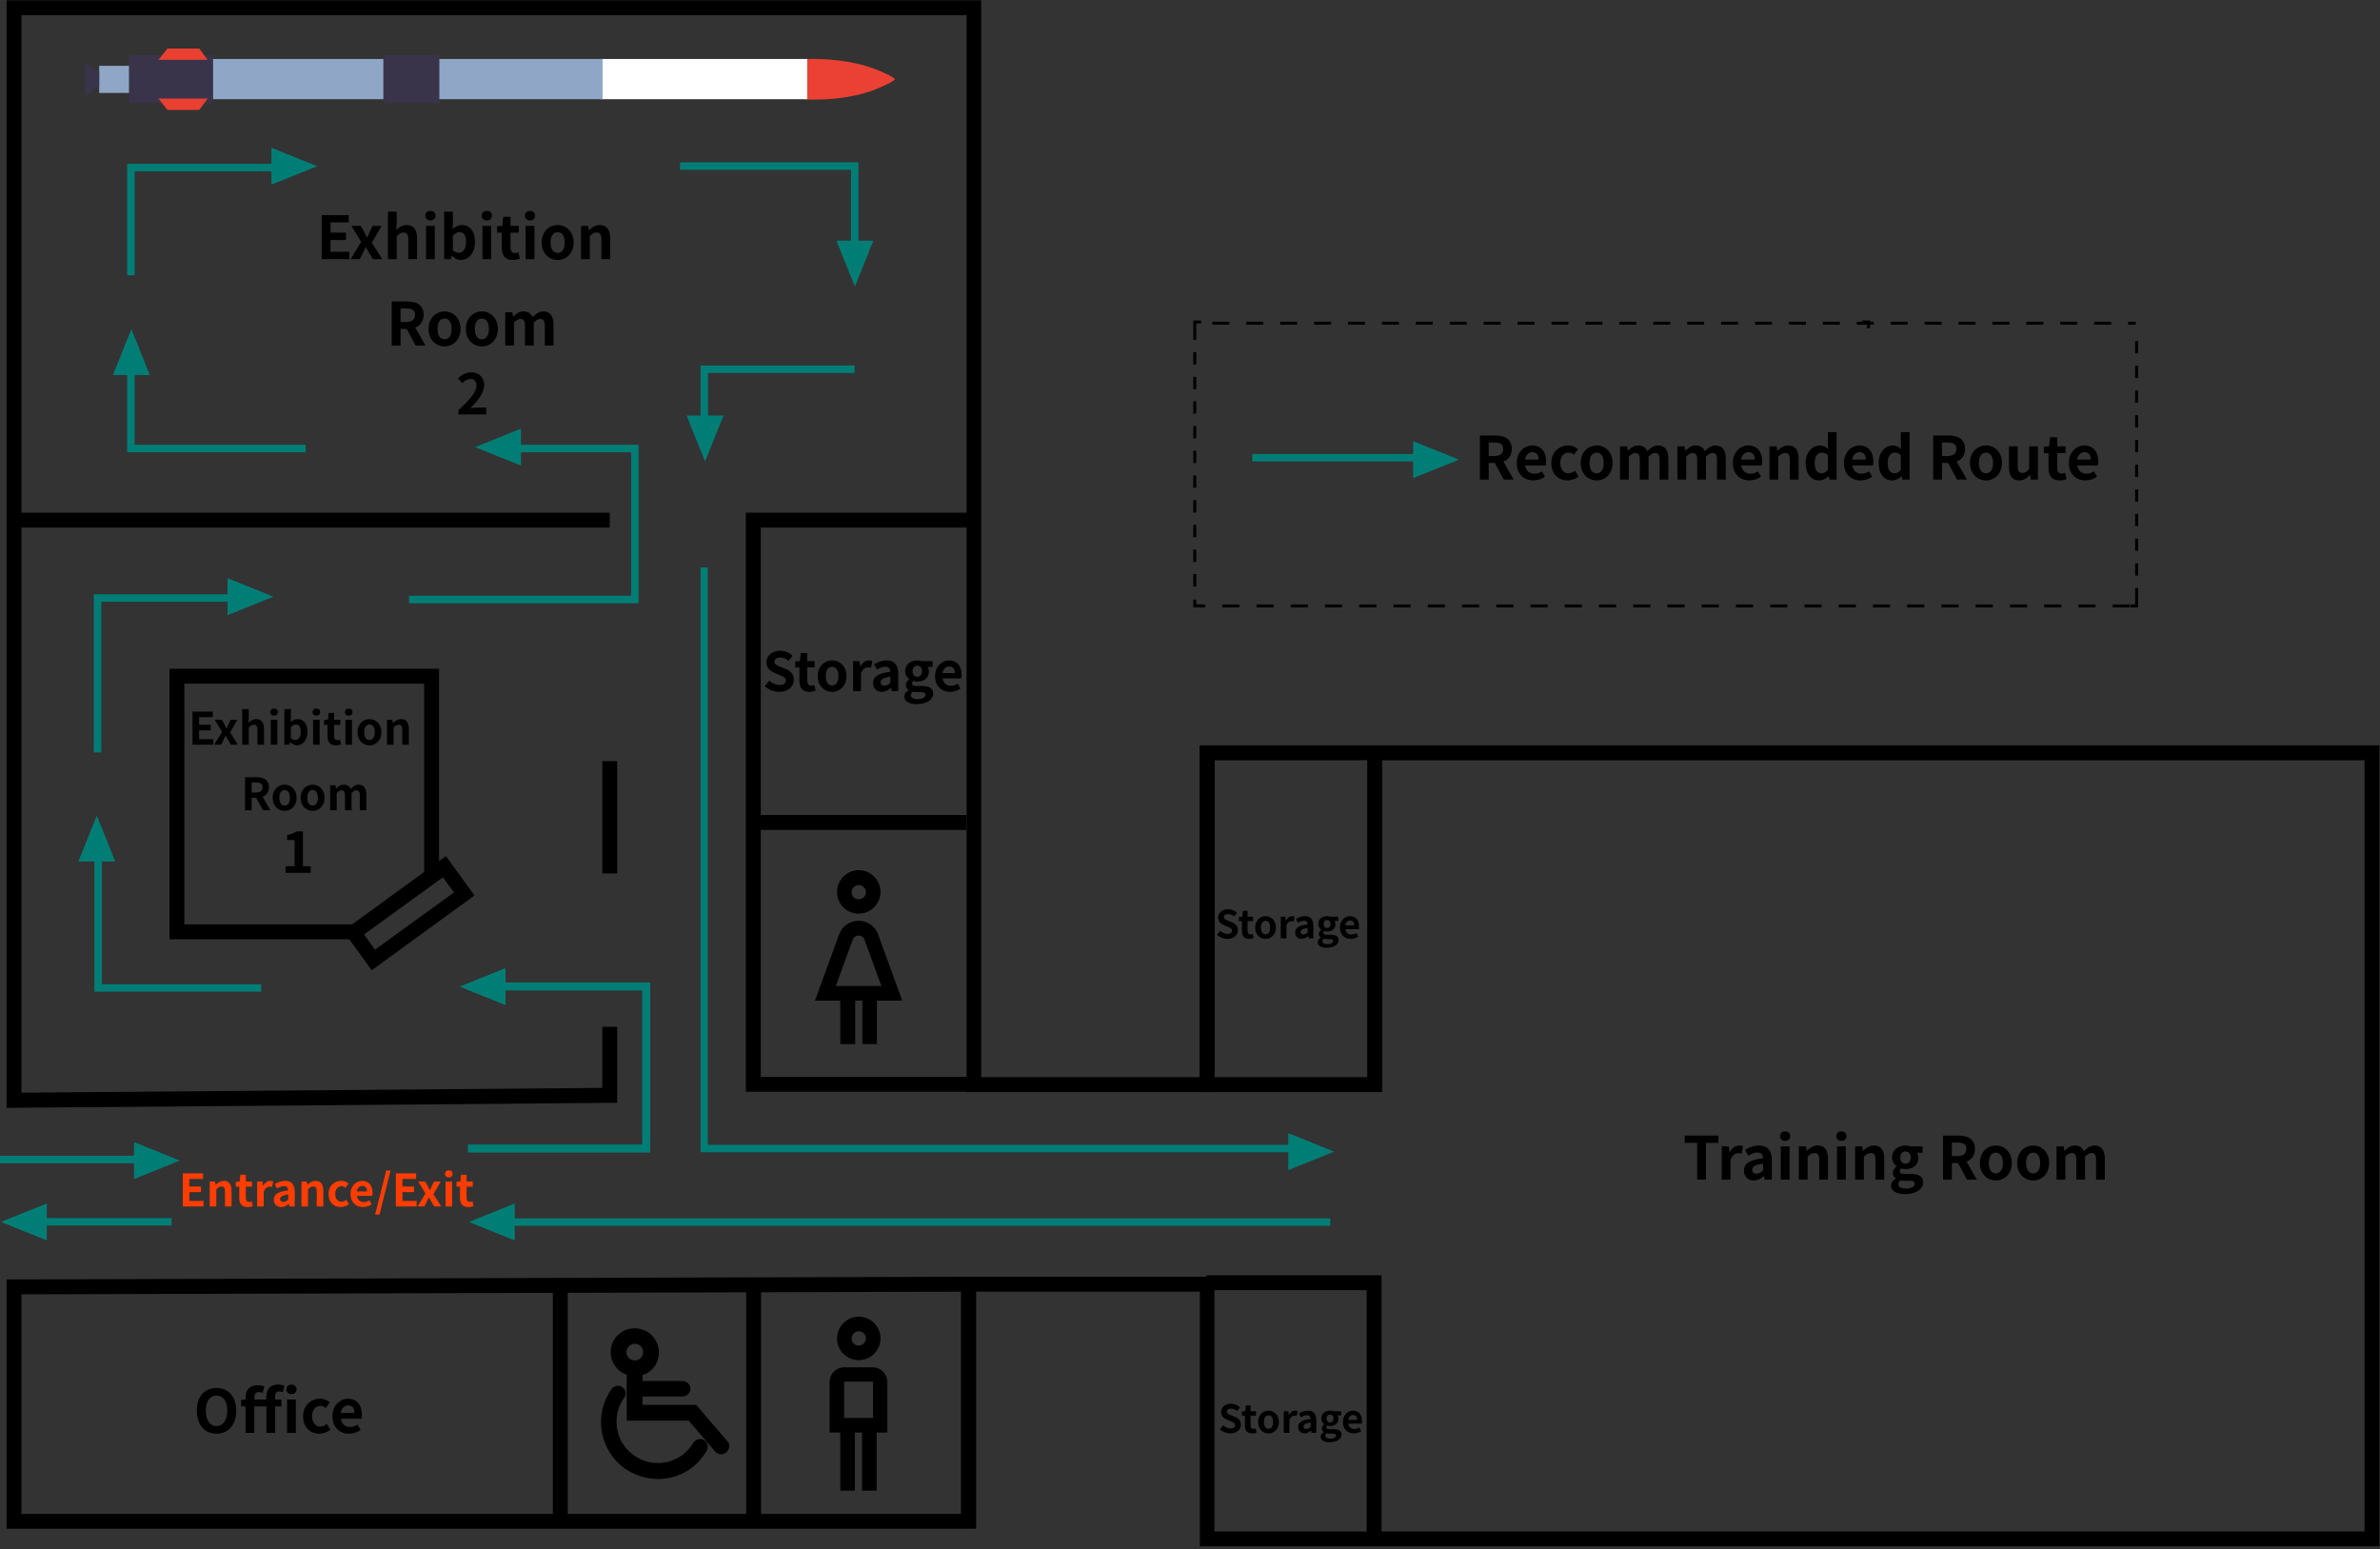 <svg width="799" height="520" viewBox="0 0 799 520" fill="none" xmlns="http://www.w3.org/2000/svg">
<rect x="0" y="0" width="799" height="520" fill="#333333" stroke="none"/>
<g clip-path="url(#clip0_91_3771)">
<path d="M204.7 172.1H4.7V177.1H204.7V172.1Z" fill="black"/>
<path d="M327 366.5H250.4V172.1H327V177.1H255.4V361.5H327V366.5Z" fill="black"/>
<path d="M324.4 273.6H252.1V278.6H324.4V273.6Z" fill="black"/>
<path d="M464 366.6H405.3V361.6H459V252.7H464V366.6Z" fill="black"/>
<path d="M463.8 516.5H458.8V433.1H405V428.1H463.8V516.5Z" fill="black"/>
<path d="M190.601 431.5H185.601V510.7H190.601V431.5Z" fill="black"/>
<path d="M255.5 431.5H250.5V510.7H255.5V431.5Z" fill="black"/>
<path d="M798.9 519.1H402.8V433.6H327.7V513.2H2.2V429.5L325.1 428.6H407.7V514.1H793.8V255.2H407.8V366.6H324.5V5.1H7.2V366.8L202.2 365.2V344.7H207.2V370.2L2.2 371.9V0.1H329.4V361.6H402.7V250.2H798.8V519.1H798.9ZM7.2 508.2H322.6V433.6L7.2 434.5V508.2Z" fill="black"/>
<path d="M207.2 255.5H202.2V293.2H207.2V255.5Z" fill="black"/>
<path d="M122 315.3H56.9V224.5H147.4V293.2H142.4V229.5H61.9V310.3H122V315.3Z" fill="black"/>
<path d="M124.8 325.7L115.2 312.5L149.7 287.4L159.3 300.6L124.8 325.7ZM122.2 313.7L125.9 318.8L152.4 299.6L148.7 294.5L122.2 313.7Z" fill="black"/>
<path fill-rule="evenodd" clip-rule="evenodd" d="M288.3 306.7C292.3 306.7 295.6 303.4 295.6 299.4C295.6 295.4 292.3 292.1 288.3 292.1C284.3 292.1 281 295.4 281 299.4C281 303.5 284.2 306.7 288.3 306.7ZM288.3 301.9C289.6 301.9 290.7 300.8 290.7 299.5C290.7 298.2 289.6 297.1 288.3 297.1C287 297.1 285.9 298.2 285.9 299.5C285.8 300.8 286.9 301.9 288.3 301.9Z" fill="black"/>
<path fill-rule="evenodd" clip-rule="evenodd" d="M287.1 350.5V335.9H289.5V350.5H294.4V335.9H302.9L294.8 313.7C293.5 310.1 289.5 308.2 285.9 309.5C284 310.2 282.4 311.7 281.7 313.7L273.6 335.9H282.1V350.5H287.1ZM290.2 315.4L295.9 331H280.6L286.3 315.4C286.7 314.3 287.9 313.8 289 314.2C289.6 314.4 290 314.8 290.2 315.4Z" fill="black"/>
<path fill-rule="evenodd" clip-rule="evenodd" d="M288.3 456.6C292.3 456.6 295.6 453.3 295.6 449.3C295.6 445.3 292.3 442 288.3 442C284.3 442 281 445.3 281 449.3C281 453.3 284.2 456.6 288.3 456.6ZM288.3 451.7C289.6 451.7 290.7 450.6 290.7 449.3C290.7 448 289.6 446.9 288.3 446.9C287 446.9 285.9 448 285.9 449.3C285.8 450.6 286.9 451.7 288.3 451.7Z" fill="black"/>
<path fill-rule="evenodd" clip-rule="evenodd" d="M283.4 459C280.7 459 278.5 461.2 278.5 463.9V480.9H282.1V500.4H287V480.9H289.4V500.4H294.3V480.9H297.9V463.9C297.9 461.2 295.7 459 293 459H283.4ZM283.4 476H293.1V463.8H283.4V476Z" fill="black"/>
<path fill-rule="evenodd" clip-rule="evenodd" d="M213.1 446.8C209.2 446.8 206 449.9 206 453.8C206 457.1 208.2 459.9 211.4 460.7V465.6C211.3 465.9 211.3 466.3 211.4 466.6V475.8H231.7L240.9 486.5C241.5 487.2 242.5 487.3 243.2 486.7C243.9 486.1 244 485.1 243.4 484.4L233.2 472.5H214.7V467.7H229.2C230.1 467.7 230.8 466.9 230.8 466C230.8 465.1 230.1 464.4 229.2 464.4H214.7V460.6C218.5 459.7 220.9 456 220 452.2C219.3 449.1 216.4 446.8 213.1 446.8ZM213.1 450.1C215.2 450.1 216.9 451.8 216.9 453.9C216.9 456 215.2 457.7 213.1 457.7C211 457.7 209.3 456 209.3 453.9C209.3 451.8 211 450.1 213.1 450.1ZM207.5 466.1C207.4 466.1 207.4 466.1 207.3 466.1C206.8 466.1 206.4 466.4 206.1 466.8C200.3 475 202.2 486.3 210.4 492.1C218.6 497.9 229.9 496 235.7 487.8C236 487.4 236.3 487 236.5 486.6C236.9 485.8 236.7 484.8 235.9 484.4C235.1 484 234.2 484.2 233.7 484.9C229.5 492 220.3 494.3 213.3 490.1C206.2 485.9 203.9 476.7 208.1 469.7C208.3 469.3 208.5 469 208.8 468.7C209.3 468 209.2 467 208.5 466.4C208.2 466.2 207.8 466.1 207.5 466.1Z" fill="black"/>
<path d="M220.9 496.5C217.1 496.5 213.2 495.3 209.8 493C201.2 486.9 199.2 474.9 205.3 466.3C205.7 465.7 206.4 465.3 207.2 465.2C207.3 465.2 207.4 465.2 207.5 465.2H208.2V465.3C208.5 465.4 208.7 465.5 209 465.7C209.6 466.1 209.9 466.7 210 467.4C210.1 468.1 209.9 468.8 209.5 469.3C209.3 469.6 209.1 469.9 208.9 470.2C207 473.4 206.5 477.1 207.4 480.7C208.3 484.3 210.6 487.3 213.8 489.2C217 491.1 220.7 491.6 224.3 490.7C227.9 489.8 230.9 487.5 232.8 484.3C233.6 483.1 235.1 482.7 236.3 483.4C236.9 483.7 237.3 484.3 237.5 485C237.7 485.7 237.6 486.4 237.3 487C237 487.5 236.7 487.9 236.4 488.3C232.8 493.7 226.9 496.5 220.9 496.5ZM207.5 467.1C207.3 467.1 207.1 467.2 207 467.4C201.5 475.1 203.3 485.9 211 491.3C214.7 494 219.3 495 223.8 494.2C228.3 493.4 232.3 491 234.9 487.2C235.2 486.8 235.4 486.4 235.7 486C235.8 485.9 235.8 485.7 235.7 485.5C235.7 485.3 235.6 485.2 235.4 485.1C235.1 484.9 234.7 485 234.6 485.3C232.4 488.9 229 491.5 224.9 492.6C220.8 493.6 216.5 493 212.8 490.9C209.1 488.7 206.6 485.3 205.5 481.1C204.5 477 205.1 472.7 207.2 469C207.4 468.6 207.7 468.3 207.9 467.9C208 467.7 208.1 467.6 208 467.4C207.9 467.2 207.9 467.1 207.8 467C207.7 467.1 207.6 467.1 207.5 467.1ZM242.1 488.2C241.4 488.2 240.6 487.9 240.1 487.3L231.2 476.9H210.4V466.8C210.3 466.4 210.3 466 210.4 465.5V461.5C207.2 460.4 205 457.3 205 453.9C205 451.7 205.9 449.7 207.4 448.2C208.9 446.7 210.9 445.9 213.1 445.9C216.9 445.9 220.1 448.5 221 452.2C221.5 454.3 221.1 456.5 220 458.3C219 459.9 217.5 461.1 215.7 461.6V463.6H229.2C230.6 463.6 231.7 464.8 231.8 466.1C231.8 467.5 230.7 468.7 229.3 468.8H215.7V471.6H233.7L244.2 483.8C244.7 484.3 244.9 485 244.8 485.7C244.7 486.4 244.4 487 243.9 487.5C243.3 488 242.7 488.2 242.1 488.2ZM212.4 474.9H232.1L241.6 486C241.8 486.3 242.2 486.3 242.5 486.1C242.6 486 242.7 485.8 242.7 485.7C242.7 485.6 242.7 485.4 242.6 485.3L232.7 473.8H213.6V467H229.1C229.4 467 229.7 466.7 229.7 466.4C229.7 466.1 229.4 465.8 229.1 465.8H213.6V460L214.4 459.8C217.7 459.1 219.7 455.8 219 452.6C218.4 449.8 215.9 447.9 213.1 447.9C211.5 447.9 210 448.5 208.8 449.7C207.7 450.8 207 452.4 207 454C207 456.8 208.9 459.2 211.6 459.9L212.4 460.1V466.1C212.4 466.2 212.4 466.4 212.4 466.5V466.8V474.9ZM213.1 458.7C210.4 458.7 208.3 456.5 208.3 453.9C208.3 451.2 210.4 449.1 213.1 449.1H213.2C215.9 449.1 218 451.3 218 453.9C217.9 456.6 215.8 458.7 213.1 458.7ZM213.1 451.1C211.6 451.1 210.3 452.4 210.3 453.9C210.3 455.5 211.6 456.7 213.1 456.7C214.7 456.7 215.9 455.4 215.9 453.9C215.9 452.3 214.7 451.1 213.1 451.1Z" fill="black"/>
<path d="M45.2 92.4H42.7V55H102.6V57.5H45.2V92.4Z" fill="#007E76"/>
<path d="M288.2 91.9H285.7V57H228.3V54.5H288.2V91.9Z" fill="#007E76"/>
<path d="M102.6 151.8H42.7V114.4H45.2V149.3H102.6V151.8Z" fill="#007E76"/>
<path d="M214.4 202.5H137.3V200H211.9V151.8H163.9V149.3H214.4V202.5Z" fill="#007E76"/>
<path d="M237.7 150.5H235.2V122.7H286.9V125.2H237.7V150.5Z" fill="#007E76"/>
<path d="M439.8 386.8H235.2V190.5H237.6V384.3H439.8V386.8Z" fill="#007E76"/>
<path d="M34 252.6H31.5V199.5H87.4V202H34V252.6Z" fill="#007E76"/>
<path d="M87.7 332.9H31.7V279.8H34.2V330.4H87.7V332.9Z" fill="#007E76"/>
<path d="M485.3 152.4H420.4V154.9H485.3V152.4Z" fill="#007E76"/>
<path d="M49.7 388H0V390.5H49.7V388Z" fill="#007E76"/>
<path d="M57.6 408.9H4.7V411.4H57.6V408.9Z" fill="#007E76"/>
<path d="M446.6 409H164.4V411.5H446.6V409Z" fill="#007E76"/>
<path d="M218.3 386.9H157.1V384.2H215.6V332.5H165.1V329.8H218.3V386.9Z" fill="#007E76"/>
<path d="M95.9 290.8H98.9V282H96.4V280.3C97.5 280.1 98.6 279.7 99.6 279.1H101.7V290.8H104.3V293H95.9V290.8Z" fill="black"/>
<path fill-rule="evenodd" clip-rule="evenodd" d="M157.4 410.2L172.8 416.4V404L157.4 410.2Z" fill="#007E76"/>
<path fill-rule="evenodd" clip-rule="evenodd" d="M447.9 386.6L432.5 380.4V392.8L447.9 386.6Z" fill="#007E76"/>
<path fill-rule="evenodd" clip-rule="evenodd" d="M60.4 389.6L45 383.4V395.8L60.4 389.6Z" fill="#007E76"/>
<path d="M717.8 203.9H715.2V202.9H716.8V201.3H717.8V203.9Z" fill="black"/>
<path d="M715 203.9H709.252V202.9H715V203.9ZM703.503 203.9H697.755V202.9H703.503V203.9ZM692.006 203.9H686.258V202.9H692.006V203.9ZM680.51 203.9H674.761V202.9H680.51V203.9ZM669.013 203.9H663.264V202.9H669.013V203.9ZM657.516 203.9H651.768V202.9H657.516V203.9ZM646.019 203.9H640.271V202.9H646.019V203.9ZM634.523 203.9H628.774V202.9H634.523V203.9ZM623.026 203.9H617.277V202.9H623.026V203.9ZM611.529 203.9H605.781V202.9H611.529V203.9ZM600.032 203.9H594.284V202.9H600.032V203.9ZM588.535 203.9H582.787V202.9H588.535V203.9ZM577.039 203.9H571.29V202.9H577.039V203.9ZM565.542 203.9H559.793V202.9H565.542V203.9ZM554.045 203.9H548.297V202.9H554.045V203.9ZM542.548 203.9H536.8V202.9H542.548V203.9ZM531.051 203.9H525.303V202.9H531.051V203.9ZM519.555 203.9H513.806V202.9H519.555V203.9ZM508.058 203.9H502.309V202.9H508.058V203.9ZM496.561 203.9H490.813V202.9H496.561V203.9ZM485.064 203.9H479.316V202.9H485.064V203.9ZM473.567 203.9H467.819V202.9H473.567V203.9ZM462.071 203.9H456.322V202.9H462.071V203.9ZM450.574 203.9H444.826V202.9H450.574V203.9ZM439.077 203.9H433.329V202.9H439.077V203.9ZM427.58 203.9H421.832V202.9H427.58V203.9ZM416.084 203.9H410.335V202.9H416.084V203.9ZM404.587 203.9H402V202.9H404.587V203.9Z" fill="black"/>
<path d="M403.2 203.9H400.6V201.3H401.6V202.9H403.2V203.9Z" fill="black"/>
<path d="M401.6 196.9H400.6V192.7H401.6V196.9ZM400.6 188.7V184.5H401.6V188.6L400.6 188.7ZM400.6 180.4V176.2H401.6V180.3L400.6 180.4ZM400.6 172.1V167.9H401.6V172L400.6 172.1ZM400.6 163.8V159.6H401.6V163.7L400.6 163.8ZM400.6 155.5V151.3H401.6V155.4L400.6 155.5ZM400.6 147.2V143H401.6V147.1L400.6 147.2ZM400.6 138.9V134.7H401.6V138.8L400.6 138.9ZM400.6 130.7V126.5H401.6V130.6L400.6 130.7ZM400.6 122.4V118.2H401.6V122.3L400.6 122.4ZM400.6 114.1V110.2H401.6V114.1H400.6Z" fill="black"/>
<path d="M401.6 110.2H400.6V107.6H403.2V108.6H401.6V110.2Z" fill="black"/>
<path d="M717 109H714.438V108H717V109ZM708.745 109H703.051V108H708.745V109ZM697.358 109H691.665V108H697.358V109ZM685.972 109H680.278V108H685.972V109ZM674.585 109H668.892V108H674.585V109ZM663.198 109H657.505V108H663.198V109ZM651.812 109H646.118V108H651.812V109ZM640.425 109H634.732V108H640.425V109ZM629.039 109H623.345V108H629.039V109ZM617.652 109H611.959V108H617.652V109ZM606.265 109H600.572V108H606.265V109ZM594.879 109H589.186V108H594.879V109ZM583.492 109H577.799V108H583.492V109ZM572.106 109H566.412V108H572.106V109ZM560.719 109H555.026V108H560.719V109ZM549.332 109H543.639V108H549.332V109ZM537.946 109H532.253V108H537.946V109ZM526.559 109H520.866V108H526.559V109ZM515.173 109H509.479V108H515.173V109ZM503.786 109H498.093V108H503.786V109ZM492.399 109H486.706V108H492.399V109ZM481.013 109H475.32V108H481.013V109ZM469.626 109H463.933V108H469.626V109ZM458.24 109H452.546V108H458.24V109ZM446.853 109H441.16V108H446.853V109ZM435.466 109H429.773V108H435.466V109ZM424.08 109H418.387V108H424.08V109ZM412.693 109H407V108H412.693V109Z" fill="black"/>
<path d="M627.8 110.2H626.8V108.6H625.2V107.6H627.8V110.2Z" fill="black"/>
<path d="M717.8 201.3H716.8V197.4H717.8V201.3ZM717.8 193.2H716.8V189.1H717.8V193.2ZM717.8 184.9H716.8V180.8H717.8V184.9ZM717.8 176.6H716.8V172.5H717.8V176.6ZM717.8 168.4H716.8V164.3H717.8V168.4ZM717.8 160.1H716.8V156H717.8V160.1ZM717.8 151.8H716.8V147.7H717.8V151.8ZM717.8 143.5H716.8V139.4H717.8V143.5ZM717.8 135.2H716.8V131.1H717.8V135.2ZM717.8 126.9H716.8V122.8H717.8V126.9ZM717.8 118.6H716.8V114.5H717.8V118.6Z" fill="black"/>
<path fill-rule="evenodd" clip-rule="evenodd" d="M270.8 33.4C284.3 33.8 292.8 30.8 297.1 28.6C298.3 28.1 299.5 27.5 300.5 26.6C299.5 25.7 298.3 25.1 297.1 24.6C292.8 22.5 284.3 19.5 270.8 19.8H270.4V33.4C270.4 33.4 270.6 33.4 270.8 33.4Z" fill="#EA4134"/>
<path d="M271 19.8H201.7V33.3H271V19.8Z" fill="white"/>
<path d="M202.3 19.8H71.4V33.3H202.3V19.8Z" fill="#8FA6C6"/>
<path d="M147.5 18.5H128.7V34.6H147.5V18.5Z" fill="#39344A"/>
<path d="M61.5 22.1H33.3V31.2H61.5V22.1Z" fill="#8FA6C6"/>
<path d="M71.5 18.5H43.3V34.6H71.5V18.5Z" fill="#39344A"/>
<path fill-rule="evenodd" clip-rule="evenodd" d="M28.6 32.2V21L33.3 24.2V28.9L28.6 32.2Z" fill="#39344A"/>
<path fill-rule="evenodd" clip-rule="evenodd" d="M69.7 33.1H53.2L56.2 36.9H66.9L69.7 33.1Z" fill="#E94031"/>
<path fill-rule="evenodd" clip-rule="evenodd" d="M69.7 20.1H53.2L56.2 16.3H66.9L69.7 20.1Z" fill="#E94031"/>
<path fill-rule="evenodd" clip-rule="evenodd" d="M44.1 110.5L37.9 125.9H50.3L44.1 110.5Z" fill="#007E76"/>
<path fill-rule="evenodd" clip-rule="evenodd" d="M32.5 273.8L26.3 289.2H38.7L32.5 273.8Z" fill="#007E76"/>
<path fill-rule="evenodd" clip-rule="evenodd" d="M287 96.2L293.2 80.8H280.8L287 96.2Z" fill="#007E76"/>
<path fill-rule="evenodd" clip-rule="evenodd" d="M236.7 154.9L242.9 139.5H230.5L236.7 154.9Z" fill="#007E76"/>
<path fill-rule="evenodd" clip-rule="evenodd" d="M106.5 55.8L91.1 49.6V62L106.5 55.8Z" fill="#007E76"/>
<path fill-rule="evenodd" clip-rule="evenodd" d="M489.8 154.3L474.4 148.1V160.5L489.8 154.3Z" fill="#007E76"/>
<path fill-rule="evenodd" clip-rule="evenodd" d="M159.5 150.1L174.9 156.3V143.9L159.5 150.1Z" fill="#007E76"/>
<path fill-rule="evenodd" clip-rule="evenodd" d="M154.3 331.2L169.7 337.4V325L154.3 331.2Z" fill="#007E76"/>
<path fill-rule="evenodd" clip-rule="evenodd" d="M91.8 200.3L76.4 194.1V206.5L91.8 200.3Z" fill="#007E76"/>
<path fill-rule="evenodd" clip-rule="evenodd" d="M0.3 410.2L15.7 416.4V404L0.3 410.2Z" fill="#007E76"/>
<path d="M61.365 405V393.9H68.175V395.745H63.585V398.31H67.47V400.185H63.585V403.14H68.34V405H61.365ZM70.413 405V396.615H72.198L72.379 397.725H72.424C73.144 397.005 74.013 396.405 75.153 396.405C76.954 396.405 77.749 397.665 77.749 399.765V405H75.543V400.05C75.543 398.73 75.168 398.295 74.359 398.295C73.668 398.295 73.234 398.625 72.618 399.225V405H70.413ZM83.083 405.21C81.088 405.21 80.323 403.95 80.323 402.075V398.34H79.153V396.705L80.458 396.615L80.698 394.335H82.528V396.615H84.613V398.34H82.528V402.075C82.528 403.035 82.933 403.485 83.668 403.485C83.953 403.485 84.268 403.38 84.508 403.29L84.868 404.895C84.418 405.045 83.833 405.21 83.083 405.21ZM86.336 405V396.615H88.121L88.301 398.1H88.346C88.946 396.99 89.861 396.405 90.731 396.405C91.181 396.405 91.451 396.465 91.706 396.585L91.331 398.475C91.031 398.4 90.806 398.34 90.446 398.34C89.801 398.34 89.006 398.79 88.541 400.005V405H86.336ZM94.397 405.21C92.897 405.21 91.922 404.16 91.922 402.72C91.922 400.935 93.377 399.99 96.752 399.615C96.707 398.79 96.362 398.175 95.327 398.175C94.547 398.175 93.782 398.505 93.017 398.97L92.222 397.5C93.212 396.9 94.397 396.405 95.732 396.405C97.862 396.405 98.957 397.665 98.957 400.11V405H97.157L96.992 404.115H96.932C96.197 404.745 95.357 405.21 94.397 405.21ZM95.117 403.485C95.747 403.485 96.212 403.2 96.752 402.675V400.98C94.697 401.235 94.022 401.79 94.022 402.555C94.022 403.2 94.472 403.485 95.117 403.485ZM101.205 405V396.615H102.99L103.17 397.725H103.215C103.935 397.005 104.805 396.405 105.945 396.405C107.745 396.405 108.54 397.665 108.54 399.765V405H106.335V400.05C106.335 398.73 105.96 398.295 105.15 398.295C104.46 398.295 104.025 398.625 103.41 399.225V405H101.205ZM114.369 405.21C112.059 405.21 110.289 403.59 110.289 400.815C110.289 398.025 112.284 396.405 114.564 396.405C115.614 396.405 116.394 396.795 117.009 397.335L115.974 398.745C115.554 398.385 115.149 398.205 114.699 398.205C113.394 398.205 112.539 399.225 112.539 400.815C112.539 402.39 113.409 403.425 114.609 403.425C115.224 403.425 115.794 403.125 116.259 402.75L117.129 404.205C116.334 404.895 115.299 405.21 114.369 405.21ZM121.857 405.21C119.502 405.21 117.672 403.59 117.672 400.815C117.672 398.085 119.592 396.405 121.572 396.405C123.897 396.405 125.082 398.085 125.082 400.41C125.082 400.83 125.037 401.22 124.992 401.43H119.802C119.997 402.81 120.897 403.515 122.142 403.515C122.817 403.515 123.417 403.305 124.032 402.93L124.767 404.295C123.942 404.865 122.892 405.21 121.857 405.21ZM119.772 399.96H123.207C123.207 398.82 122.697 398.1 121.617 398.1C120.732 398.1 119.952 398.73 119.772 399.96ZM125.923 407.73L129.673 392.91H131.128L127.393 407.73H125.923ZM132.893 405V393.9H139.703V395.745H135.113V398.31H138.998V400.185H135.113V403.14H139.868V405H132.893ZM140.191 405L142.831 400.635L140.371 396.615H142.726L143.581 398.085C143.806 398.58 144.061 399.045 144.316 399.525H144.391C144.586 399.045 144.796 398.58 145.006 398.085L145.696 396.615H147.976L145.516 400.875L148.156 405H145.786L144.856 403.455C144.586 402.975 144.316 402.465 144.031 402H143.956C143.716 402.465 143.491 402.96 143.251 403.455L142.486 405H140.191ZM149.574 405V396.615H151.779V405H149.574ZM150.669 395.25C149.904 395.25 149.394 394.77 149.394 394.035C149.394 393.315 149.904 392.85 150.669 392.85C151.434 392.85 151.959 393.315 151.959 394.035C151.959 394.77 151.434 395.25 150.669 395.25ZM157.189 405.21C155.194 405.21 154.429 403.95 154.429 402.075V398.34H153.259V396.705L154.564 396.615L154.804 394.335H156.634V396.615H158.719V398.34H156.634V402.075C156.634 403.035 157.039 403.485 157.774 403.485C158.059 403.485 158.374 403.38 158.614 403.29L158.974 404.895C158.524 405.045 157.939 405.21 157.189 405.21Z" fill="#FF3D00"/>
<path d="M569.76 396V383.66H565.58V381.2H576.9V383.66H572.72V396H569.76ZM578.006 396V384.82H580.386L580.626 386.8H580.686C581.486 385.32 582.706 384.54 583.866 384.54C584.466 384.54 584.826 384.62 585.166 384.78L584.666 387.3C584.266 387.2 583.966 387.12 583.486 387.12C582.626 387.12 581.566 387.72 580.946 389.34V396H578.006ZM588.754 396.28C586.754 396.28 585.454 394.88 585.454 392.96C585.454 390.58 587.394 389.32 591.894 388.82C591.834 387.72 591.374 386.9 589.994 386.9C588.954 386.9 587.934 387.34 586.914 387.96L585.854 386C587.174 385.2 588.754 384.54 590.534 384.54C593.374 384.54 594.834 386.22 594.834 389.48V396H592.434L592.214 394.82H592.134C591.154 395.66 590.034 396.28 588.754 396.28ZM589.714 393.98C590.554 393.98 591.174 393.6 591.894 392.9V390.64C589.154 390.98 588.254 391.72 588.254 392.74C588.254 393.6 588.854 393.98 589.714 393.98ZM597.83 396V384.82H600.77V396H597.83ZM599.29 383C598.27 383 597.59 382.36 597.59 381.38C597.59 380.42 598.27 379.8 599.29 379.8C600.31 379.8 601.01 380.42 601.01 381.38C601.01 382.36 600.31 383 599.29 383ZM603.904 396V384.82H606.284L606.524 386.3H606.584C607.544 385.34 608.704 384.54 610.224 384.54C612.624 384.54 613.684 386.22 613.684 389.02V396H610.744V389.4C610.744 387.64 610.244 387.06 609.164 387.06C608.244 387.06 607.664 387.5 606.844 388.3V396H603.904ZM616.717 396V384.82H619.657V396H616.717ZM618.177 383C617.157 383 616.477 382.36 616.477 381.38C616.477 380.42 617.157 379.8 618.177 379.8C619.197 379.8 619.897 380.42 619.897 381.38C619.897 382.36 619.197 383 618.177 383ZM622.791 396V384.82H625.171L625.411 386.3H625.471C626.431 385.34 627.591 384.54 629.111 384.54C631.511 384.54 632.571 386.22 632.571 389.02V396H629.631V389.4C629.631 387.64 629.131 387.06 628.051 387.06C627.131 387.06 626.551 387.5 625.731 388.3V396H622.791ZM639.523 400.86C636.903 400.86 634.863 399.96 634.863 398C634.863 397.06 635.423 396.24 636.463 395.68V395.58C635.883 395.2 635.443 394.6 635.443 393.68C635.443 392.84 636.003 392.08 636.703 391.6V391.52C635.923 390.96 635.183 389.9 635.183 388.58C635.183 385.94 637.343 384.54 639.703 384.54C640.343 384.54 640.943 384.64 641.403 384.82H645.443V386.98H643.523C643.823 387.36 644.043 387.98 644.043 388.66C644.043 391.2 642.123 392.46 639.703 392.46C639.263 392.46 638.763 392.38 638.263 392.2C637.963 392.48 637.783 392.72 637.783 393.18C637.783 393.76 638.243 394.1 639.543 394.1H641.463C644.163 394.1 645.643 394.92 645.643 396.9C645.643 399.16 643.263 400.86 639.523 400.86ZM639.703 390.66C640.683 390.66 641.463 389.9 641.463 388.58C641.463 387.26 640.703 386.54 639.703 386.54C638.723 386.54 637.943 387.26 637.943 388.58C637.943 389.9 638.723 390.66 639.703 390.66ZM639.983 399C641.663 399 642.803 398.26 642.803 397.4C642.803 396.6 642.143 396.38 640.943 396.38H639.583C638.903 396.38 638.443 396.34 638.043 396.22C637.523 396.64 637.303 397.08 637.303 397.54C637.303 398.48 638.343 399 639.983 399ZM652.308 396V381.2H657.448C660.548 381.2 663.008 382.28 663.008 385.68C663.008 388.98 660.548 390.42 657.448 390.42H655.268V396H652.308ZM655.268 388.08H657.168C659.088 388.08 660.128 387.26 660.128 385.68C660.128 384.1 659.088 383.56 657.168 383.56H655.268V388.08ZM660.348 396L656.908 389.66L658.968 387.8L663.648 396H660.348ZM670.049 396.28C667.229 396.28 664.669 394.12 664.669 390.42C664.669 386.7 667.229 384.54 670.049 384.54C672.849 384.54 675.409 386.7 675.409 390.42C675.409 394.12 672.849 396.28 670.049 396.28ZM670.049 393.9C671.569 393.9 672.409 392.52 672.409 390.42C672.409 388.3 671.569 386.94 670.049 386.94C668.509 386.94 667.669 388.3 667.669 390.42C667.669 392.52 668.509 393.9 670.049 393.9ZM682.569 396.28C679.749 396.28 677.189 394.12 677.189 390.42C677.189 386.7 679.749 384.54 682.569 384.54C685.369 384.54 687.929 386.7 687.929 390.42C687.929 394.12 685.369 396.28 682.569 396.28ZM682.569 393.9C684.089 393.9 684.929 392.52 684.929 390.42C684.929 388.3 684.089 386.94 682.569 386.94C681.029 386.94 680.189 388.3 680.189 390.42C680.189 392.52 681.029 393.9 682.569 393.9ZM690.408 396V384.82H692.788L693.028 386.3H693.088C694.028 385.34 695.068 384.54 696.508 384.54C698.128 384.54 699.068 385.24 699.588 386.48C700.628 385.42 701.708 384.54 703.168 384.54C705.548 384.54 706.628 386.22 706.628 389.02V396H703.688V389.4C703.688 387.64 703.208 387.06 702.128 387.06C701.488 387.06 700.788 387.46 699.988 388.3V396H697.048V389.4C697.048 387.64 696.548 387.06 695.468 387.06C694.848 387.06 694.108 387.46 693.348 388.3V396H690.408Z" fill="black"/>
<path d="M107.996 87V72.2H117.076V74.66H110.956V78.08H116.136V80.58H110.956V84.52H117.296V87H107.996ZM117.726 87L121.246 81.18L117.966 75.82H121.106L122.246 77.78C122.546 78.44 122.886 79.06 123.226 79.7H123.326C123.586 79.06 123.866 78.44 124.146 77.78L125.066 75.82H128.106L124.826 81.5L128.346 87H125.186L123.946 84.94C123.586 84.3 123.226 83.62 122.846 83H122.746C122.426 83.62 122.126 84.28 121.806 84.94L120.786 87H117.726ZM130.236 87V71.06H133.176V75.08L133.036 77.18C133.916 76.34 135.036 75.54 136.556 75.54C138.956 75.54 140.016 77.22 140.016 80.02V87H137.076V80.4C137.076 78.64 136.576 78.06 135.496 78.06C134.576 78.06 133.996 78.5 133.176 79.3V87H130.236ZM143.029 87V75.82H145.969V87H143.029ZM144.489 74C143.469 74 142.789 73.36 142.789 72.38C142.789 71.42 143.469 70.8 144.489 70.8C145.509 70.8 146.209 71.42 146.209 72.38C146.209 73.36 145.509 74 144.489 74ZM154.703 87.28C153.703 87.28 152.623 86.76 151.723 85.82H151.643L151.403 87H149.103V71.06H152.043V75.08L151.943 76.86C152.843 76.08 153.943 75.54 155.063 75.54C157.803 75.54 159.463 77.78 159.463 81.22C159.463 85.08 157.163 87.28 154.703 87.28ZM154.063 84.86C155.403 84.86 156.443 83.7 156.443 81.28C156.443 79.12 155.783 77.94 154.223 77.94C153.483 77.94 152.783 78.32 152.043 79.1V84.04C152.723 84.66 153.463 84.86 154.063 84.86ZM161.975 87V75.82H164.915V87H161.975ZM163.435 74C162.415 74 161.735 73.36 161.735 72.38C161.735 71.42 162.415 70.8 163.435 70.8C164.455 70.8 165.155 71.42 165.155 72.38C165.155 73.36 164.455 74 163.435 74ZM172.129 87.28C169.469 87.28 168.449 85.6 168.449 83.1V78.12H166.889V75.94L168.629 75.82L168.949 72.78H171.389V75.82H174.169V78.12H171.389V83.1C171.389 84.38 171.929 84.98 172.909 84.98C173.289 84.98 173.709 84.84 174.029 84.72L174.509 86.86C173.909 87.06 173.129 87.28 172.129 87.28ZM176.467 87V75.82H179.407V87H176.467ZM177.927 74C176.907 74 176.227 73.36 176.227 72.38C176.227 71.42 176.907 70.8 177.927 70.8C178.947 70.8 179.647 71.42 179.647 72.38C179.647 73.36 178.947 74 177.927 74ZM187.221 87.28C184.401 87.28 181.841 85.12 181.841 81.42C181.841 77.7 184.401 75.54 187.221 75.54C190.021 75.54 192.581 77.7 192.581 81.42C192.581 85.12 190.021 87.28 187.221 87.28ZM187.221 84.9C188.741 84.9 189.581 83.52 189.581 81.42C189.581 79.3 188.741 77.94 187.221 77.94C185.681 77.94 184.841 79.3 184.841 81.42C184.841 83.52 185.681 84.9 187.221 84.9ZM195.06 87V75.82H197.44L197.68 77.3H197.74C198.7 76.34 199.86 75.54 201.38 75.54C203.78 75.54 204.84 77.22 204.84 80.02V87H201.9V80.4C201.9 78.64 201.4 78.06 200.32 78.06C199.4 78.06 198.82 78.5 198 79.3V87H195.06ZM131.511 116V101.2H136.651C139.751 101.2 142.211 102.28 142.211 105.68C142.211 108.98 139.751 110.42 136.651 110.42H134.471V116H131.511ZM134.471 108.08H136.371C138.291 108.08 139.331 107.26 139.331 105.68C139.331 104.1 138.291 103.56 136.371 103.56H134.471V108.08ZM139.551 116L136.111 109.66L138.171 107.8L142.851 116H139.551ZM149.252 116.28C146.432 116.28 143.872 114.12 143.872 110.42C143.872 106.7 146.432 104.54 149.252 104.54C152.052 104.54 154.612 106.7 154.612 110.42C154.612 114.12 152.052 116.28 149.252 116.28ZM149.252 113.9C150.772 113.9 151.612 112.52 151.612 110.42C151.612 108.3 150.772 106.94 149.252 106.94C147.712 106.94 146.872 108.3 146.872 110.42C146.872 112.52 147.712 113.9 149.252 113.9ZM161.772 116.28C158.952 116.28 156.392 114.12 156.392 110.42C156.392 106.7 158.952 104.54 161.772 104.54C164.572 104.54 167.132 106.7 167.132 110.42C167.132 114.12 164.572 116.28 161.772 116.28ZM161.772 113.9C163.292 113.9 164.132 112.52 164.132 110.42C164.132 108.3 163.292 106.94 161.772 106.94C160.232 106.94 159.392 108.3 159.392 110.42C159.392 112.52 160.232 113.9 161.772 113.9ZM169.611 116V104.82H171.991L172.231 106.3H172.291C173.231 105.34 174.271 104.54 175.711 104.54C177.331 104.54 178.271 105.24 178.791 106.48C179.831 105.42 180.911 104.54 182.371 104.54C184.751 104.54 185.831 106.22 185.831 109.02V116H182.891V109.4C182.891 107.64 182.411 107.06 181.331 107.06C180.691 107.06 179.991 107.46 179.191 108.3V116H176.251V109.4C176.251 107.64 175.751 107.06 174.671 107.06C174.051 107.06 173.311 107.46 172.551 108.3V116H169.611Z" fill="black"/>
<path d="M153.95 137.616C157.75 134.216 159.95 131.616 159.95 129.416C160.05 128.316 159.35 127.316 158.25 127.216C158.15 127.216 157.95 127.216 157.85 127.216C156.85 127.316 155.85 127.816 155.25 128.616L153.75 127.116C154.85 125.816 156.45 125.016 158.15 125.016C160.45 124.816 162.35 126.516 162.55 128.816C162.55 129.016 162.55 129.116 162.55 129.316C162.55 131.816 160.45 134.516 157.95 137.016C158.65 136.916 159.55 136.816 160.25 136.816H163.25V139.116H153.85L153.95 137.616Z" fill="black"/>
<path d="M64.622 250V238.9H71.432V240.745H66.842V243.31H70.727V245.185H66.842V248.14H71.597V250H64.622ZM71.919 250L74.559 245.635L72.099 241.615H74.454L75.309 243.085C75.534 243.58 75.789 244.045 76.044 244.525H76.119C76.314 244.045 76.524 243.58 76.734 243.085L77.424 241.615H79.704L77.244 245.875L79.884 250H77.514L76.584 248.455C76.314 247.975 76.044 247.465 75.759 247H75.684C75.444 247.465 75.219 247.96 74.979 248.455L74.214 250H71.919ZM81.302 250V238.045H83.507V241.06L83.402 242.635C84.062 242.005 84.902 241.405 86.042 241.405C87.842 241.405 88.637 242.665 88.637 244.765V250H86.432V245.05C86.432 243.73 86.057 243.295 85.247 243.295C84.557 243.295 84.122 243.625 83.507 244.225V250H81.302ZM90.897 250V241.615H93.102V250H90.897ZM91.992 240.25C91.227 240.25 90.717 239.77 90.717 239.035C90.717 238.315 91.227 237.85 91.992 237.85C92.757 237.85 93.282 238.315 93.282 239.035C93.282 239.77 92.757 240.25 91.992 240.25ZM99.653 250.21C98.903 250.21 98.093 249.82 97.418 249.115H97.358L97.178 250H95.453V238.045H97.658V241.06L97.583 242.395C98.258 241.81 99.083 241.405 99.923 241.405C101.978 241.405 103.223 243.085 103.223 245.665C103.223 248.56 101.498 250.21 99.653 250.21ZM99.173 248.395C100.178 248.395 100.958 247.525 100.958 245.71C100.958 244.09 100.463 243.205 99.293 243.205C98.738 243.205 98.213 243.49 97.658 244.075V247.78C98.168 248.245 98.723 248.395 99.173 248.395ZM105.106 250V241.615H107.311V250H105.106ZM106.201 240.25C105.436 240.25 104.926 239.77 104.926 239.035C104.926 238.315 105.436 237.85 106.201 237.85C106.966 237.85 107.491 238.315 107.491 239.035C107.491 239.77 106.966 240.25 106.201 240.25ZM112.722 250.21C110.727 250.21 109.962 248.95 109.962 247.075V243.34H108.792V241.705L110.097 241.615L110.337 239.335H112.167V241.615H114.252V243.34H112.167V247.075C112.167 248.035 112.572 248.485 113.307 248.485C113.592 248.485 113.907 248.38 114.147 248.29L114.507 249.895C114.057 250.045 113.472 250.21 112.722 250.21ZM115.975 250V241.615H118.18V250H115.975ZM117.07 240.25C116.305 240.25 115.795 239.77 115.795 239.035C115.795 238.315 116.305 237.85 117.07 237.85C117.835 237.85 118.36 238.315 118.36 239.035C118.36 239.77 117.835 240.25 117.07 240.25ZM124.041 250.21C121.926 250.21 120.006 248.59 120.006 245.815C120.006 243.025 121.926 241.405 124.041 241.405C126.141 241.405 128.061 243.025 128.061 245.815C128.061 248.59 126.141 250.21 124.041 250.21ZM124.041 248.425C125.181 248.425 125.811 247.39 125.811 245.815C125.811 244.225 125.181 243.205 124.041 243.205C122.886 243.205 122.256 244.225 122.256 245.815C122.256 247.39 122.886 248.425 124.041 248.425ZM129.92 250V241.615H131.705L131.885 242.725H131.93C132.65 242.005 133.52 241.405 134.66 241.405C136.46 241.405 137.255 242.665 137.255 244.765V250H135.05V245.05C135.05 243.73 134.675 243.295 133.865 243.295C133.175 243.295 132.74 243.625 132.125 244.225V250H129.92ZM82.259 272V260.9H86.114C88.439 260.9 90.284 261.71 90.284 264.26C90.284 266.735 88.439 267.815 86.114 267.815H84.479V272H82.259ZM84.479 266.06H85.904C87.344 266.06 88.124 265.445 88.124 264.26C88.124 263.075 87.344 262.67 85.904 262.67H84.479V266.06ZM88.289 272L85.709 267.245L87.254 265.85L90.764 272H88.289ZM95.564 272.21C93.449 272.21 91.529 270.59 91.529 267.815C91.529 265.025 93.449 263.405 95.564 263.405C97.664 263.405 99.584 265.025 99.584 267.815C99.584 270.59 97.664 272.21 95.564 272.21ZM95.564 270.425C96.704 270.425 97.334 269.39 97.334 267.815C97.334 266.225 96.704 265.205 95.564 265.205C94.409 265.205 93.779 266.225 93.779 267.815C93.779 269.39 94.409 270.425 95.564 270.425ZM104.954 272.21C102.839 272.21 100.919 270.59 100.919 267.815C100.919 265.025 102.839 263.405 104.954 263.405C107.054 263.405 108.974 265.025 108.974 267.815C108.974 270.59 107.054 272.21 104.954 272.21ZM104.954 270.425C106.094 270.425 106.724 269.39 106.724 267.815C106.724 266.225 106.094 265.205 104.954 265.205C103.799 265.205 103.169 266.225 103.169 267.815C103.169 269.39 103.799 270.425 104.954 270.425ZM110.833 272V263.615H112.618L112.798 264.725H112.843C113.548 264.005 114.328 263.405 115.408 263.405C116.623 263.405 117.328 263.93 117.718 264.86C118.498 264.065 119.308 263.405 120.403 263.405C122.188 263.405 122.998 264.665 122.998 266.765V272H120.793V267.05C120.793 265.73 120.433 265.295 119.623 265.295C119.143 265.295 118.618 265.595 118.018 266.225V272H115.813V267.05C115.813 265.73 115.438 265.295 114.628 265.295C114.163 265.295 113.608 265.595 113.038 266.225V272H110.833Z" fill="black"/>
<path d="M72.7 481.28C68.76 481.28 66.08 478.36 66.08 473.54C66.08 468.72 68.76 465.94 72.7 465.94C76.62 465.94 79.3 468.74 79.3 473.54C79.3 478.36 76.62 481.28 72.7 481.28ZM72.7 478.72C74.9 478.72 76.3 476.7 76.3 473.54C76.3 470.38 74.9 468.48 72.7 468.48C70.48 468.48 69.1 470.38 69.1 473.54C69.1 476.7 70.48 478.72 72.7 478.72ZM82.451 481V469.06C82.451 466.76 83.651 465 86.491 465C87.391 465 88.211 465.18 88.751 465.4L88.211 467.58C87.811 467.4 87.431 467.3 86.831 467.3C85.991 467.3 85.391 467.88 85.391 469.06V481H82.451ZM89.431 481V468.9C89.431 466.58 90.511 464.78 93.331 464.78C94.191 464.78 94.951 464.96 95.451 465.14L94.931 467.34C94.531 467.18 94.111 467.08 93.711 467.08C92.851 467.08 92.371 467.62 92.371 468.86V481H89.431ZM80.951 472.12V469.94L82.631 469.82H94.491V472.12H80.951ZM96.371 481V469.82H99.311V481H96.371ZM97.831 468C96.831 468 96.131 467.36 96.131 466.38C96.131 465.42 96.831 464.8 97.831 464.8C98.851 464.8 99.551 465.42 99.551 466.38C99.551 467.36 98.851 468 97.831 468ZM107.199 481.28C104.119 481.28 101.759 479.12 101.759 475.42C101.759 471.7 104.419 469.54 107.459 469.54C108.859 469.54 109.899 470.06 110.719 470.78L109.339 472.66C108.779 472.18 108.239 471.94 107.639 471.94C105.899 471.94 104.759 473.3 104.759 475.42C104.759 477.52 105.919 478.9 107.519 478.9C108.339 478.9 109.099 478.5 109.719 478L110.879 479.94C109.819 480.86 108.439 481.28 107.199 481.28ZM117.183 481.28C114.043 481.28 111.603 479.12 111.603 475.42C111.603 471.78 114.163 469.54 116.803 469.54C119.903 469.54 121.483 471.78 121.483 474.88C121.483 475.44 121.423 475.96 121.363 476.24H114.443C114.703 478.08 115.903 479.02 117.563 479.02C118.463 479.02 119.263 478.74 120.083 478.24L121.063 480.06C119.963 480.82 118.563 481.28 117.183 481.28ZM114.403 474.28H118.983C118.983 472.76 118.303 471.8 116.863 471.8C115.683 471.8 114.643 472.64 114.403 474.28Z" fill="black"/>
<path d="M496.82 161V146.2H501.96C505.06 146.2 507.52 147.28 507.52 150.68C507.52 153.98 505.06 155.42 501.96 155.42H499.78V161H496.82ZM499.78 153.08H501.68C503.6 153.08 504.64 152.26 504.64 150.68C504.64 149.1 503.6 148.56 501.68 148.56H499.78V153.08ZM504.86 161L501.42 154.66L503.48 152.8L508.16 161H504.86ZM514.761 161.28C511.621 161.28 509.181 159.12 509.181 155.42C509.181 151.78 511.741 149.54 514.381 149.54C517.481 149.54 519.061 151.78 519.061 154.88C519.061 155.44 519.001 155.96 518.941 156.24H512.021C512.281 158.08 513.481 159.02 515.141 159.02C516.041 159.02 516.841 158.74 517.661 158.24L518.641 160.06C517.541 160.82 516.141 161.28 514.761 161.28ZM511.981 154.28H516.561C516.561 152.76 515.881 151.8 514.441 151.8C513.261 151.8 512.221 152.64 511.981 154.28ZM526.242 161.28C523.162 161.28 520.802 159.12 520.802 155.42C520.802 151.7 523.462 149.54 526.502 149.54C527.902 149.54 528.942 150.06 529.762 150.78L528.382 152.66C527.822 152.18 527.282 151.94 526.682 151.94C524.942 151.94 523.802 153.3 523.802 155.42C523.802 157.52 524.962 158.9 526.562 158.9C527.382 158.9 528.142 158.5 528.762 158L529.922 159.94C528.862 160.86 527.482 161.28 526.242 161.28ZM536.026 161.28C533.206 161.28 530.646 159.12 530.646 155.42C530.646 151.7 533.206 149.54 536.026 149.54C538.826 149.54 541.386 151.7 541.386 155.42C541.386 159.12 538.826 161.28 536.026 161.28ZM536.026 158.9C537.546 158.9 538.386 157.52 538.386 155.42C538.386 153.3 537.546 151.94 536.026 151.94C534.486 151.94 533.646 153.3 533.646 155.42C533.646 157.52 534.486 158.9 536.026 158.9ZM543.865 161V149.82H546.245L546.485 151.3H546.545C547.485 150.34 548.525 149.54 549.965 149.54C551.585 149.54 552.525 150.24 553.045 151.48C554.085 150.42 555.165 149.54 556.625 149.54C559.005 149.54 560.085 151.22 560.085 154.02V161H557.145V154.4C557.145 152.64 556.665 152.06 555.585 152.06C554.945 152.06 554.245 152.46 553.445 153.3V161H550.505V154.4C550.505 152.64 550.005 152.06 548.925 152.06C548.305 152.06 547.565 152.46 546.805 153.3V161H543.865ZM563.143 161V149.82H565.523L565.763 151.3H565.823C566.763 150.34 567.803 149.54 569.243 149.54C570.863 149.54 571.803 150.24 572.323 151.48C573.363 150.42 574.443 149.54 575.903 149.54C578.283 149.54 579.363 151.22 579.363 154.02V161H576.423V154.4C576.423 152.64 575.943 152.06 574.863 152.06C574.223 152.06 573.523 152.46 572.723 153.3V161H569.783V154.4C569.783 152.64 569.283 152.06 568.203 152.06C567.583 152.06 566.842 152.46 566.083 153.3V161H563.143ZM587.3 161.28C584.16 161.28 581.72 159.12 581.72 155.42C581.72 151.78 584.28 149.54 586.92 149.54C590.02 149.54 591.6 151.78 591.6 154.88C591.6 155.44 591.54 155.96 591.48 156.24H584.56C584.82 158.08 586.02 159.02 587.68 159.02C588.58 159.02 589.38 158.74 590.2 158.24L591.18 160.06C590.08 160.82 588.68 161.28 587.3 161.28ZM584.52 154.28H589.1C589.1 152.76 588.42 151.8 586.98 151.8C585.8 151.8 584.76 152.64 584.52 154.28ZM594.041 161V149.82H596.421L596.661 151.3H596.721C597.681 150.34 598.841 149.54 600.361 149.54C602.761 149.54 603.821 151.22 603.821 154.02V161H600.881V154.4C600.881 152.64 600.381 152.06 599.301 152.06C598.381 152.06 597.801 152.5 596.981 153.3V161H594.041ZM610.793 161.28C607.993 161.28 606.193 159.1 606.193 155.42C606.193 151.76 608.493 149.54 610.893 149.54C612.153 149.54 612.933 150 613.753 150.74L613.633 148.98V145.06H616.573V161H614.173L613.953 159.84H613.893C613.073 160.66 611.953 161.28 610.793 161.28ZM611.533 158.86C612.333 158.86 612.993 158.54 613.633 157.72V152.8C612.973 152.18 612.253 151.94 611.553 151.94C610.293 151.94 609.213 153.14 609.213 155.38C609.213 157.72 610.073 158.86 611.533 158.86ZM624.605 161.28C621.465 161.28 619.025 159.12 619.025 155.42C619.025 151.78 621.585 149.54 624.225 149.54C627.325 149.54 628.905 151.78 628.905 154.88C628.905 155.44 628.845 155.96 628.785 156.24H621.865C622.125 158.08 623.325 159.02 624.985 159.02C625.885 159.02 626.685 158.74 627.505 158.24L628.485 160.06C627.385 160.82 625.985 161.28 624.605 161.28ZM621.825 154.28H626.405C626.405 152.76 625.725 151.8 624.285 151.8C623.105 151.8 622.065 152.64 621.825 154.28ZM635.286 161.28C632.486 161.28 630.686 159.1 630.686 155.42C630.686 151.76 632.986 149.54 635.386 149.54C636.646 149.54 637.426 150 638.246 150.74L638.126 148.98V145.06H641.066V161H638.666L638.446 159.84H638.386C637.566 160.66 636.446 161.28 635.286 161.28ZM636.026 158.86C636.826 158.86 637.486 158.54 638.126 157.72V152.8C637.466 152.18 636.746 151.94 636.046 151.94C634.786 151.94 633.706 153.14 633.706 155.38C633.706 157.72 634.566 158.86 636.026 158.86ZM648.988 161V146.2H654.128C657.228 146.2 659.688 147.28 659.688 150.68C659.688 153.98 657.228 155.42 654.128 155.42H651.948V161H648.988ZM651.948 153.08H653.848C655.768 153.08 656.808 152.26 656.808 150.68C656.808 149.1 655.768 148.56 653.848 148.56H651.948V153.08ZM657.028 161L653.588 154.66L655.648 152.8L660.328 161H657.028ZM666.729 161.28C663.909 161.28 661.349 159.12 661.349 155.42C661.349 151.7 663.909 149.54 666.729 149.54C669.529 149.54 672.089 151.7 672.089 155.42C672.089 159.12 669.529 161.28 666.729 161.28ZM666.729 158.9C668.249 158.9 669.089 157.52 669.089 155.42C669.089 153.3 668.249 151.94 666.729 151.94C665.189 151.94 664.349 153.3 664.349 155.42C664.349 157.52 665.189 158.9 666.729 158.9ZM677.908 161.28C675.488 161.28 674.428 159.62 674.428 156.8V149.82H677.368V156.44C677.368 158.16 677.848 158.76 678.948 158.76C679.868 158.76 680.468 158.36 681.228 157.36V149.82H684.148V161H681.748L681.528 159.4H681.468C680.488 160.54 679.428 161.28 677.908 161.28ZM691.383 161.28C688.723 161.28 687.703 159.6 687.703 157.1V152.12H686.143V149.94L687.883 149.82L688.203 146.78H690.643V149.82H693.423V152.12H690.643V157.1C690.643 158.38 691.183 158.98 692.163 158.98C692.543 158.98 692.963 158.84 693.283 158.72L693.763 160.86C693.163 161.06 692.383 161.28 691.383 161.28ZM700.112 161.28C696.972 161.28 694.532 159.12 694.532 155.42C694.532 151.78 697.092 149.54 699.732 149.54C702.832 149.54 704.412 151.78 704.412 154.88C704.412 155.44 704.352 155.96 704.292 156.24H697.372C697.632 158.08 698.832 159.02 700.492 159.02C701.392 159.02 702.192 158.74 703.012 158.24L703.992 160.06C702.892 160.82 701.492 161.28 700.112 161.28ZM697.332 154.28H701.912C701.912 152.76 701.232 151.8 699.792 151.8C698.612 151.8 697.572 152.64 697.332 154.28Z" fill="black"/>
<path d="M261.616 232.252C259.816 232.252 258.052 231.568 256.756 230.326L258.286 228.49C259.222 229.372 260.5 229.948 261.67 229.948C263.056 229.948 263.776 229.354 263.776 228.436C263.776 227.446 262.966 227.122 261.778 226.618L259.996 225.862C258.664 225.322 257.296 224.224 257.296 222.298C257.296 220.12 259.222 218.446 261.904 218.446C263.452 218.446 265 219.058 266.08 220.156L264.748 221.83C263.884 221.128 263.002 220.732 261.904 220.732C260.734 220.732 259.996 221.254 259.996 222.118C259.996 223.072 260.95 223.432 262.084 223.882L263.83 224.602C265.432 225.268 266.494 226.312 266.494 228.22C266.494 230.398 264.676 232.252 261.616 232.252ZM271.676 232.252C269.282 232.252 268.364 230.74 268.364 228.49V224.008H266.96V222.046L268.526 221.938L268.814 219.202H271.01V221.938H273.512V224.008H271.01V228.49C271.01 229.642 271.496 230.182 272.378 230.182C272.72 230.182 273.098 230.056 273.386 229.948L273.818 231.874C273.278 232.054 272.576 232.252 271.676 232.252ZM279.353 232.252C276.815 232.252 274.511 230.308 274.511 226.978C274.511 223.63 276.815 221.686 279.353 221.686C281.873 221.686 284.177 223.63 284.177 226.978C284.177 230.308 281.873 232.252 279.353 232.252ZM279.353 230.11C280.721 230.11 281.477 228.868 281.477 226.978C281.477 225.07 280.721 223.846 279.353 223.846C277.967 223.846 277.211 225.07 277.211 226.978C277.211 228.868 277.967 230.11 279.353 230.11ZM286.408 232V221.938H288.55L288.766 223.72H288.82C289.54 222.388 290.638 221.686 291.682 221.686C292.222 221.686 292.546 221.758 292.852 221.902L292.402 224.17C292.042 224.08 291.772 224.008 291.34 224.008C290.566 224.008 289.612 224.548 289.054 226.006V232H286.408ZM296.081 232.252C294.281 232.252 293.111 230.992 293.111 229.264C293.111 227.122 294.857 225.988 298.907 225.538C298.853 224.548 298.439 223.81 297.197 223.81C296.261 223.81 295.343 224.206 294.425 224.764L293.471 223C294.659 222.28 296.081 221.686 297.683 221.686C300.239 221.686 301.553 223.198 301.553 226.132V232H299.393L299.195 230.938H299.123C298.241 231.694 297.233 232.252 296.081 232.252ZM296.945 230.182C297.701 230.182 298.259 229.84 298.907 229.21V227.176C296.441 227.482 295.631 228.148 295.631 229.066C295.631 229.84 296.171 230.182 296.945 230.182ZM307.778 236.374C305.42 236.374 303.584 235.564 303.584 233.8C303.584 232.954 304.088 232.216 305.024 231.712V231.622C304.502 231.28 304.106 230.74 304.106 229.912C304.106 229.156 304.61 228.472 305.24 228.04V227.968C304.538 227.464 303.872 226.51 303.872 225.322C303.872 222.946 305.816 221.686 307.94 221.686C308.516 221.686 309.056 221.776 309.47 221.938H313.106V223.882H311.378C311.648 224.224 311.846 224.782 311.846 225.394C311.846 227.68 310.118 228.814 307.94 228.814C307.544 228.814 307.094 228.742 306.644 228.58C306.374 228.832 306.212 229.048 306.212 229.462C306.212 229.984 306.626 230.29 307.796 230.29H309.524C311.954 230.29 313.286 231.028 313.286 232.81C313.286 234.844 311.144 236.374 307.778 236.374ZM307.94 227.194C308.822 227.194 309.524 226.51 309.524 225.322C309.524 224.134 308.84 223.486 307.94 223.486C307.058 223.486 306.356 224.134 306.356 225.322C306.356 226.51 307.058 227.194 307.94 227.194ZM308.192 234.7C309.704 234.7 310.73 234.034 310.73 233.26C310.73 232.54 310.136 232.342 309.056 232.342H307.832C307.22 232.342 306.806 232.306 306.446 232.198C305.978 232.576 305.78 232.972 305.78 233.386C305.78 234.232 306.716 234.7 308.192 234.7ZM318.943 232.252C316.117 232.252 313.921 230.308 313.921 226.978C313.921 223.702 316.225 221.686 318.601 221.686C321.391 221.686 322.813 223.702 322.813 226.492C322.813 226.996 322.759 227.464 322.705 227.716H316.477C316.711 229.372 317.791 230.218 319.285 230.218C320.095 230.218 320.815 229.966 321.553 229.516L322.435 231.154C321.445 231.838 320.185 232.252 318.943 232.252ZM316.441 225.952H320.563C320.563 224.584 319.951 223.72 318.655 223.72C317.593 223.72 316.657 224.476 316.441 225.952Z" fill="black"/>
<path d="M412.056 315.182C410.756 315.182 409.482 314.688 408.546 313.791L409.651 312.465C410.327 313.102 411.25 313.518 412.095 313.518C413.096 313.518 413.616 313.089 413.616 312.426C413.616 311.711 413.031 311.477 412.173 311.113L410.886 310.567C409.924 310.177 408.936 309.384 408.936 307.993C408.936 306.42 410.327 305.211 412.264 305.211C413.382 305.211 414.5 305.653 415.28 306.446L414.318 307.655C413.694 307.148 413.057 306.862 412.264 306.862C411.419 306.862 410.886 307.239 410.886 307.863C410.886 308.552 411.575 308.812 412.394 309.137L413.655 309.657C414.812 310.138 415.579 310.892 415.579 312.27C415.579 313.843 414.266 315.182 412.056 315.182ZM419.322 315.182C417.593 315.182 416.93 314.09 416.93 312.465V309.228H415.916V307.811L417.047 307.733L417.255 305.757H418.841V307.733H420.648V309.228H418.841V312.465C418.841 313.297 419.192 313.687 419.829 313.687C420.076 313.687 420.349 313.596 420.557 313.518L420.869 314.909C420.479 315.039 419.972 315.182 419.322 315.182ZM424.866 315.182C423.033 315.182 421.369 313.778 421.369 311.373C421.369 308.955 423.033 307.551 424.866 307.551C426.686 307.551 428.35 308.955 428.35 311.373C428.35 313.778 426.686 315.182 424.866 315.182ZM424.866 313.635C425.854 313.635 426.4 312.738 426.4 311.373C426.4 309.995 425.854 309.111 424.866 309.111C423.865 309.111 423.319 309.995 423.319 311.373C423.319 312.738 423.865 313.635 424.866 313.635ZM429.962 315V307.733H431.509L431.665 309.02H431.704C432.224 308.058 433.017 307.551 433.771 307.551C434.161 307.551 434.395 307.603 434.616 307.707L434.291 309.345C434.031 309.28 433.836 309.228 433.524 309.228C432.965 309.228 432.276 309.618 431.873 310.671V315H429.962ZM436.948 315.182C435.648 315.182 434.803 314.272 434.803 313.024C434.803 311.477 436.064 310.658 438.989 310.333C438.95 309.618 438.651 309.085 437.754 309.085C437.078 309.085 436.415 309.371 435.752 309.774L435.063 308.5C435.921 307.98 436.948 307.551 438.105 307.551C439.951 307.551 440.9 308.643 440.9 310.762V315H439.34L439.197 314.233H439.145C438.508 314.779 437.78 315.182 436.948 315.182ZM437.572 313.687C438.118 313.687 438.521 313.44 438.989 312.985V311.516C437.208 311.737 436.623 312.218 436.623 312.881C436.623 313.44 437.013 313.687 437.572 313.687ZM445.395 318.159C443.692 318.159 442.366 317.574 442.366 316.3C442.366 315.689 442.73 315.156 443.406 314.792V314.727C443.029 314.48 442.743 314.09 442.743 313.492C442.743 312.946 443.107 312.452 443.562 312.14V312.088C443.055 311.724 442.574 311.035 442.574 310.177C442.574 308.461 443.978 307.551 445.512 307.551C445.928 307.551 446.318 307.616 446.617 307.733H449.243V309.137H447.995C448.19 309.384 448.333 309.787 448.333 310.229C448.333 311.88 447.085 312.699 445.512 312.699C445.226 312.699 444.901 312.647 444.576 312.53C444.381 312.712 444.264 312.868 444.264 313.167C444.264 313.544 444.563 313.765 445.408 313.765H446.656C448.411 313.765 449.373 314.298 449.373 315.585C449.373 317.054 447.826 318.159 445.395 318.159ZM445.512 311.529C446.149 311.529 446.656 311.035 446.656 310.177C446.656 309.319 446.162 308.851 445.512 308.851C444.875 308.851 444.368 309.319 444.368 310.177C444.368 311.035 444.875 311.529 445.512 311.529ZM445.694 316.95C446.786 316.95 447.527 316.469 447.527 315.91C447.527 315.39 447.098 315.247 446.318 315.247H445.434C444.992 315.247 444.693 315.221 444.433 315.143C444.095 315.416 443.952 315.702 443.952 316.001C443.952 316.612 444.628 316.95 445.694 316.95ZM453.459 315.182C451.418 315.182 449.832 313.778 449.832 311.373C449.832 309.007 451.496 307.551 453.212 307.551C455.227 307.551 456.254 309.007 456.254 311.022C456.254 311.386 456.215 311.724 456.176 311.906H451.678C451.847 313.102 452.627 313.713 453.706 313.713C454.291 313.713 454.811 313.531 455.344 313.206L455.981 314.389C455.266 314.883 454.356 315.182 453.459 315.182ZM451.652 310.632H454.629C454.629 309.644 454.187 309.02 453.251 309.02C452.484 309.02 451.808 309.566 451.652 310.632Z" fill="black"/>
<path d="M413.056 481.182C411.756 481.182 410.482 480.688 409.546 479.791L410.651 478.465C411.327 479.102 412.25 479.518 413.095 479.518C414.096 479.518 414.616 479.089 414.616 478.426C414.616 477.711 414.031 477.477 413.173 477.113L411.886 476.567C410.924 476.177 409.936 475.384 409.936 473.993C409.936 472.42 411.327 471.211 413.264 471.211C414.382 471.211 415.5 471.653 416.28 472.446L415.318 473.655C414.694 473.148 414.057 472.862 413.264 472.862C412.419 472.862 411.886 473.239 411.886 473.863C411.886 474.552 412.575 474.812 413.394 475.137L414.655 475.657C415.812 476.138 416.579 476.892 416.579 478.27C416.579 479.843 415.266 481.182 413.056 481.182ZM420.322 481.182C418.593 481.182 417.93 480.09 417.93 478.465V475.228H416.916V473.811L418.047 473.733L418.255 471.757H419.841V473.733H421.648V475.228H419.841V478.465C419.841 479.297 420.192 479.687 420.829 479.687C421.076 479.687 421.349 479.596 421.557 479.518L421.869 480.909C421.479 481.039 420.972 481.182 420.322 481.182ZM425.866 481.182C424.033 481.182 422.369 479.778 422.369 477.373C422.369 474.955 424.033 473.551 425.866 473.551C427.686 473.551 429.35 474.955 429.35 477.373C429.35 479.778 427.686 481.182 425.866 481.182ZM425.866 479.635C426.854 479.635 427.4 478.738 427.4 477.373C427.4 475.995 426.854 475.111 425.866 475.111C424.865 475.111 424.319 475.995 424.319 477.373C424.319 478.738 424.865 479.635 425.866 479.635ZM430.962 481V473.733H432.509L432.665 475.02H432.704C433.224 474.058 434.017 473.551 434.771 473.551C435.161 473.551 435.395 473.603 435.616 473.707L435.291 475.345C435.031 475.28 434.836 475.228 434.524 475.228C433.965 475.228 433.276 475.618 432.873 476.671V481H430.962ZM437.948 481.182C436.648 481.182 435.803 480.272 435.803 479.024C435.803 477.477 437.064 476.658 439.989 476.333C439.95 475.618 439.651 475.085 438.754 475.085C438.078 475.085 437.415 475.371 436.752 475.774L436.063 474.5C436.921 473.98 437.948 473.551 439.105 473.551C440.951 473.551 441.9 474.643 441.9 476.762V481H440.34L440.197 480.233H440.145C439.508 480.779 438.78 481.182 437.948 481.182ZM438.572 479.687C439.118 479.687 439.521 479.44 439.989 478.985V477.516C438.208 477.737 437.623 478.218 437.623 478.881C437.623 479.44 438.013 479.687 438.572 479.687ZM446.395 484.159C444.692 484.159 443.366 483.574 443.366 482.3C443.366 481.689 443.73 481.156 444.406 480.792V480.727C444.029 480.48 443.743 480.09 443.743 479.492C443.743 478.946 444.107 478.452 444.562 478.14V478.088C444.055 477.724 443.574 477.035 443.574 476.177C443.574 474.461 444.978 473.551 446.512 473.551C446.928 473.551 447.318 473.616 447.617 473.733H450.243V475.137H448.995C449.19 475.384 449.333 475.787 449.333 476.229C449.333 477.88 448.085 478.699 446.512 478.699C446.226 478.699 445.901 478.647 445.576 478.53C445.381 478.712 445.264 478.868 445.264 479.167C445.264 479.544 445.563 479.765 446.408 479.765H447.656C449.411 479.765 450.373 480.298 450.373 481.585C450.373 483.054 448.826 484.159 446.395 484.159ZM446.512 477.529C447.149 477.529 447.656 477.035 447.656 476.177C447.656 475.319 447.162 474.851 446.512 474.851C445.875 474.851 445.368 475.319 445.368 476.177C445.368 477.035 445.875 477.529 446.512 477.529ZM446.694 482.95C447.786 482.95 448.527 482.469 448.527 481.91C448.527 481.39 448.098 481.247 447.318 481.247H446.434C445.992 481.247 445.693 481.221 445.433 481.143C445.095 481.416 444.952 481.702 444.952 482.001C444.952 482.612 445.628 482.95 446.694 482.95ZM454.459 481.182C452.418 481.182 450.832 479.778 450.832 477.373C450.832 475.007 452.496 473.551 454.212 473.551C456.227 473.551 457.254 475.007 457.254 477.022C457.254 477.386 457.215 477.724 457.176 477.906H452.678C452.847 479.102 453.627 479.713 454.706 479.713C455.291 479.713 455.811 479.531 456.344 479.206L456.981 480.389C456.266 480.883 455.356 481.182 454.459 481.182ZM452.652 476.632H455.629C455.629 475.644 455.187 475.02 454.251 475.02C453.484 475.02 452.808 475.566 452.652 476.632Z" fill="black"/>
</g>
<defs>
<clipPath id="clip0_91_3771">
<rect width="799" height="519.2" fill="white"/>
</clipPath>
</defs>
</svg>

